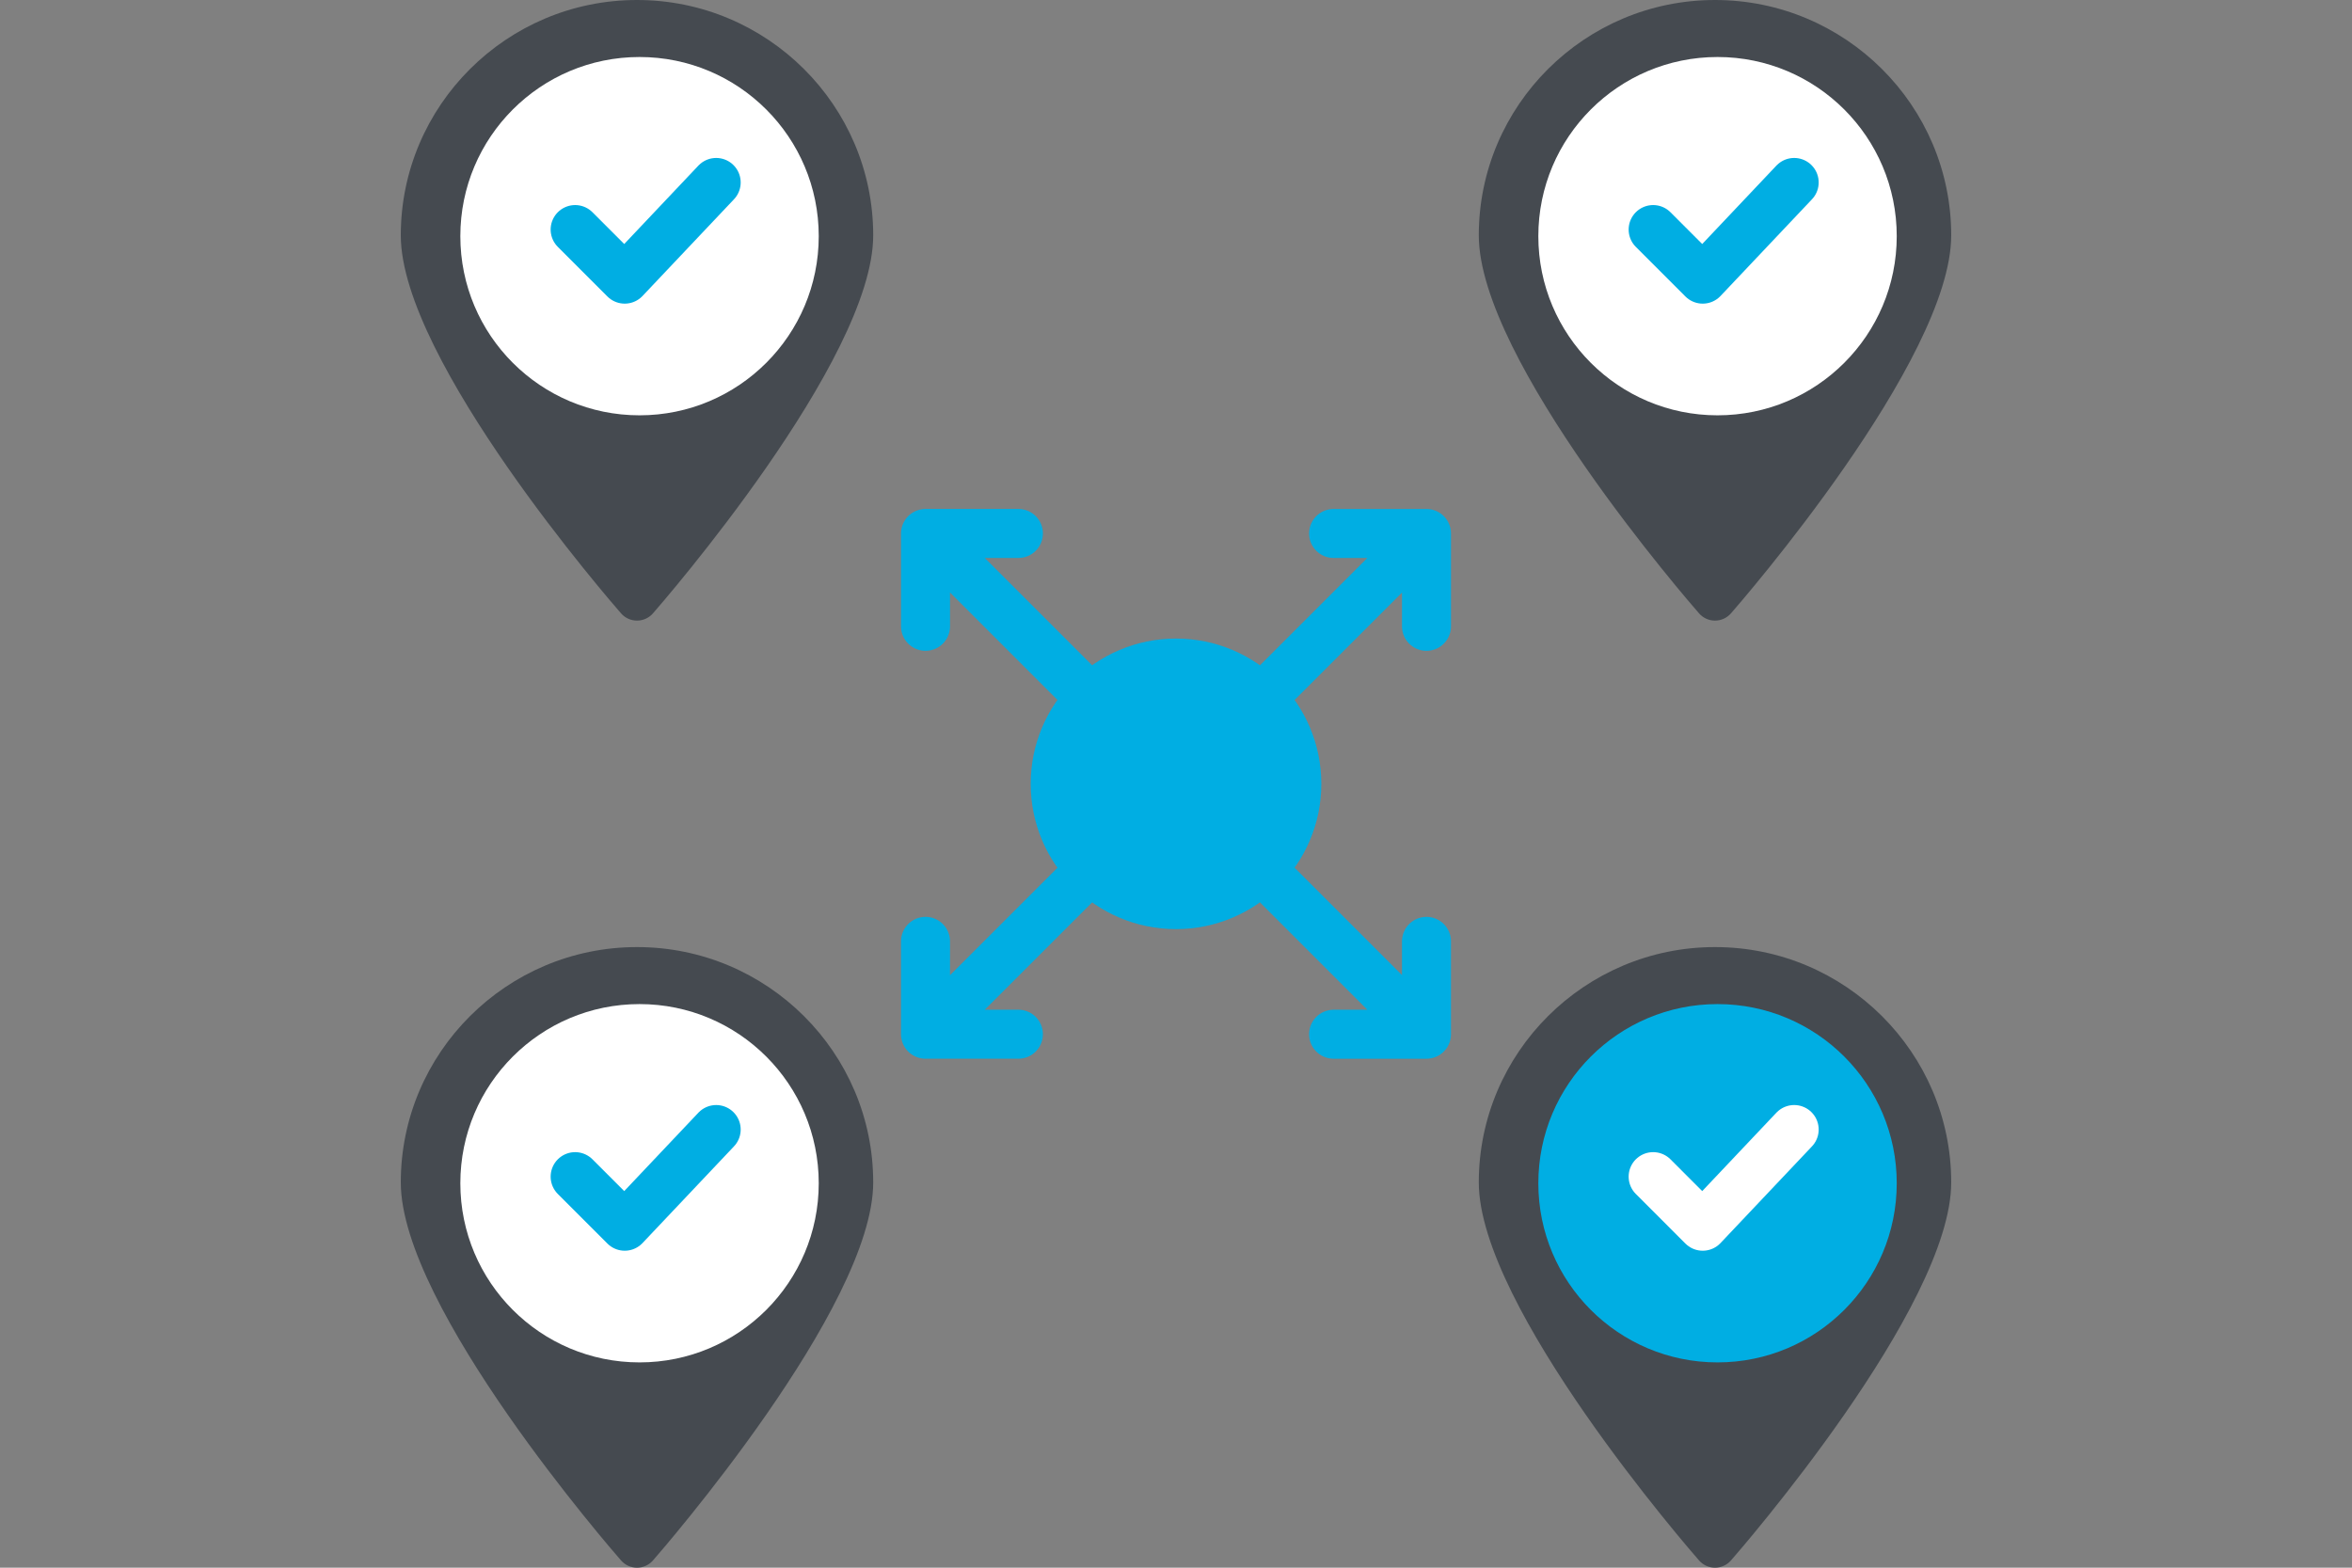 <svg xmlns="http://www.w3.org/2000/svg" id="Laag_1" width="240" height="160" viewBox="0 0 240 160"><rect x="0" y="0" width="240" height="160" fill="#808080" stroke="none"/><g><path d="M65,63.34c-.623,0-1.216-.269-1.626-.738-.918-1.049-22.477-25.845-22.477-38.583,0-13.244,10.812-24.019,24.103-24.019s24.103,10.775,24.103,24.019c0,12.738-21.559,37.534-22.477,38.583-.41.469-1.003.738-1.626.738Z" fill="#454a50"></path><path d="M65.259,42.388c10.099,0,18.286-8.186,18.286-18.285s-8.186-18.285-18.286-18.285-18.286,8.186-18.286,18.285,8.186,18.285,18.286,18.285" fill="#fff"></path><polyline points="58.688 23.429 63.747 28.49 73.08 18.621" fill="none" stroke="#00aee3" stroke-linecap="round" stroke-linejoin="round" stroke-width="5"></polyline></g><g><path d="M65,160c-.623,0-1.216-.269-1.626-.738-.918-1.049-22.477-25.845-22.477-38.583,0-13.244,10.812-24.019,24.103-24.019s24.103,10.775,24.103,24.019c0,12.738-21.559,37.534-22.477,38.583-.41.469-1.003.738-1.626.738Z" fill="#454a50"></path><path d="M65.259,139.048c10.099,0,18.286-8.186,18.286-18.285s-8.186-18.285-18.286-18.285-18.286,8.186-18.286,18.285,8.186,18.285,18.286,18.285" fill="#fff"></path><polyline points="58.688 120.089 63.747 125.15 73.08 115.281" fill="none" stroke="#00aee3" stroke-linecap="round" stroke-linejoin="round" stroke-width="5"></polyline></g><g><path d="M175,63.34c-.623,0-1.216-.269-1.626-.738-.918-1.049-22.477-25.845-22.477-38.583,0-13.244,10.812-24.019,24.103-24.019s24.103,10.775,24.103,24.019c0,12.738-21.559,37.534-22.477,38.583-.41.469-1.003.738-1.626.738Z" fill="#454a50"></path><path d="M175.259,42.388c10.099,0,18.286-8.186,18.286-18.285s-8.186-18.285-18.286-18.285-18.286,8.186-18.286,18.285,8.186,18.285,18.286,18.285" fill="#fff"></path><polyline points="168.688 23.429 173.747 28.49 183.08 18.621" fill="none" stroke="#00aee3" stroke-linecap="round" stroke-linejoin="round" stroke-width="5"></polyline></g><g><path d="M175,160c-.623,0-1.216-.269-1.626-.738-.918-1.049-22.477-25.845-22.477-38.583,0-13.244,10.812-24.019,24.103-24.019s24.103,10.775,24.103,24.019c0,12.738-21.559,37.534-22.477,38.583-.41.469-1.003.738-1.626.738Z" fill="#454a50"></path><path d="M175.259,139.048c10.099,0,18.286-8.186,18.286-18.285s-8.186-18.285-18.286-18.285-18.286,8.186-18.286,18.285,8.186,18.285,18.286,18.285" fill="#00aee3"></path><polyline points="168.688 120.089 173.747 125.15 183.08 115.281" fill="none" stroke="#fff" stroke-linecap="round" stroke-linejoin="round" stroke-width="5"></polyline></g><g><path d="M120.001,94.827c-8.176,0-14.828-6.652-14.828-14.828s6.652-14.827,14.828-14.827,14.827,6.652,14.827,14.827-6.652,14.828-14.827,14.828Z" fill="#00aee3"></path><path d="M145.559,54.446l-51.108,51.108M94.452,54.446l51.108,51.108M136.082,54.446h9.478v9.478M145.559,96.077v9.478h-9.478M103.918,105.554h-9.478v-9.478M94.441,63.923v-9.478h9.478" fill="none" stroke="#00aee3" stroke-linecap="round" stroke-linejoin="round" stroke-width="5"></path></g></svg>